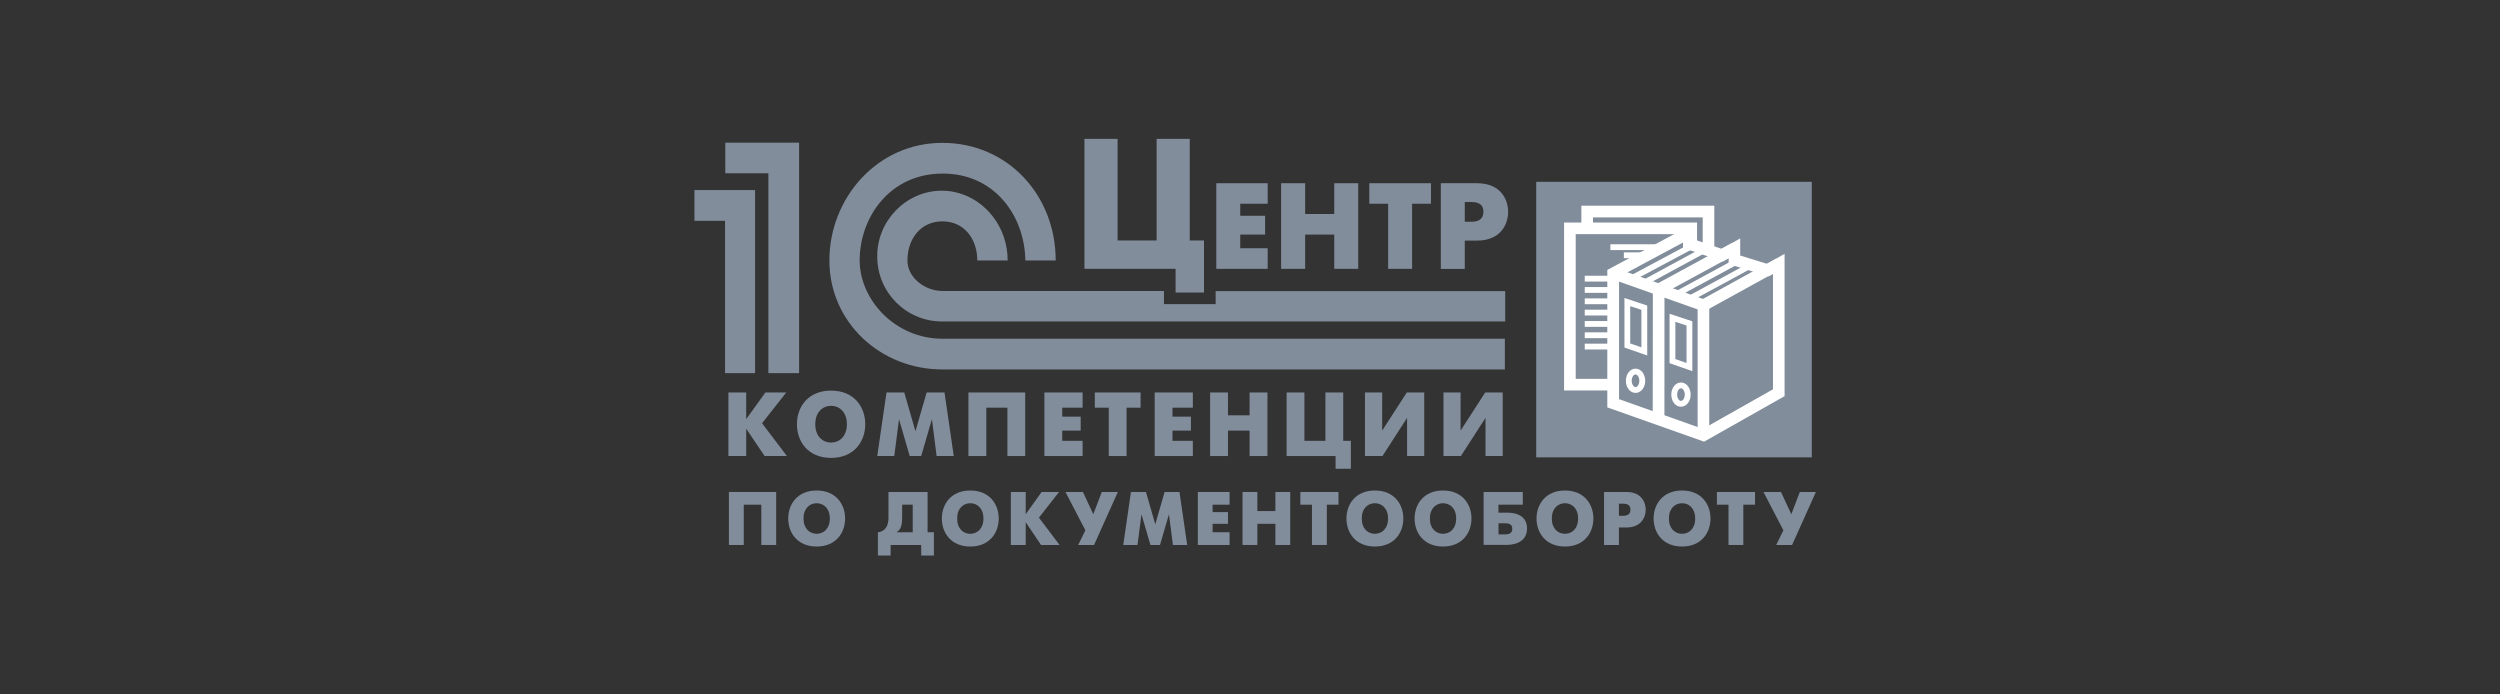 <svg width="90" height="25" viewBox="0 0 90 25" fill="none" xmlns="http://www.w3.org/2000/svg">
<rect x="0" y="0" width="90" height="25" fill="#333333" stroke="none"/>
<g clip-path="url(#clip0_48_235)">
<path d="M26.111 6.238H27.662V13.433H28.768V5.135H26.111V6.241V6.238ZM25 6.842V7.948H26.101V13.433H27.183V6.842H25ZM30.948 9.376C30.948 7.815 32.041 6.249 33.928 6.249C35.796 6.238 36.891 7.765 36.912 9.376H38.005C38.005 7.024 36.275 5.143 33.925 5.143C31.575 5.143 29.858 7.138 29.858 9.376C29.858 11.615 31.71 13.3 33.925 13.3H54.175V12.194H33.928C32.213 12.194 30.948 10.781 30.948 9.374V9.376ZM43.763 10.475V10.948H41.903V10.475H33.928C33.3 10.475 32.668 10.001 32.668 9.376C32.668 8.596 33.147 7.969 33.928 7.969C34.708 7.969 35.182 8.596 35.182 9.376H36.275C36.275 7.969 35.182 6.865 33.904 6.865C32.626 6.865 31.567 7.948 31.581 9.236C31.581 10.53 32.623 11.573 33.917 11.573H54.188V10.48H43.765L43.763 10.475Z" fill="#828D9C"/>
<path d="M39.04 5H40.233V8.657H41.638V5H42.831V8.657H43.344V10.53H42.321V9.678H39.04V5Z" fill="#828D9C"/>
<path d="M43.787 6.596H45.636V7.334H44.649V7.768H45.544V8.445H44.649V8.937H45.636V9.678H43.787V6.596Z" fill="#828D9C"/>
<path d="M46.12 6.596H46.985V7.704H48.033V6.596H48.896V9.678H48.033V8.445H46.985V9.678H46.12V6.596Z" fill="#828D9C"/>
<path d="M49.973 7.334H49.295V6.596H51.515V7.334H50.835V9.678H49.973V7.334Z" fill="#828D9C"/>
<path d="M51.87 6.596H53.169C54.045 6.596 54.293 7.204 54.293 7.628C54.293 8.051 54.042 8.662 53.169 8.662H52.732V9.681H51.87V6.596ZM52.732 7.982H52.978C53.362 7.982 53.402 7.757 53.402 7.625C53.402 7.471 53.349 7.273 52.978 7.273H52.732V7.982Z" fill="#828D9C"/>
<path d="M26.223 14.129H26.863V15.089L27.554 14.129H28.305L27.434 15.237L28.329 16.417H27.527L26.863 15.433V16.417H26.223V14.129Z" fill="#828D9C"/>
<path d="M28.689 15.272C28.689 14.661 29.08 14.062 29.919 14.062C30.758 14.062 31.149 14.661 31.149 15.272C31.149 15.883 30.758 16.484 29.919 16.484C29.08 16.484 28.689 15.886 28.689 15.272ZM30.488 15.272C30.488 14.83 30.215 14.61 29.919 14.61C29.622 14.61 29.35 14.83 29.35 15.272C29.35 15.714 29.622 15.933 29.919 15.933C30.215 15.933 30.488 15.714 30.488 15.272Z" fill="#828D9C"/>
<path d="M31.914 14.129H32.554L32.956 15.526L33.359 14.129H34.002L34.335 16.417H33.718L33.549 15.089L33.163 16.417H32.75L32.364 15.089L32.194 16.417H31.581L31.914 14.129Z" fill="#828D9C"/>
<path d="M36.907 14.129V16.417H36.267V14.676H35.507V16.417H34.864V14.129H36.907Z" fill="#828D9C"/>
<path d="M37.598 14.129H38.974V14.676H38.241V14.999H38.905V15.502H38.241V15.87H38.974V16.417H37.598V14.129Z" fill="#828D9C"/>
<path d="M39.915 14.676H39.413V14.129H41.061V14.676H40.556V16.417H39.915V14.676Z" fill="#828D9C"/>
<path d="M41.569 14.129H42.942V14.676H42.209V14.999H42.873V15.502H42.209V15.87H42.942V16.417H41.569V14.129Z" fill="#828D9C"/>
<path d="M43.564 14.129H44.207V14.951H44.985V14.129H45.628V16.417H44.985V15.502H44.207V16.417H43.564V14.129Z" fill="#828D9C"/>
<path d="M46.318 14.129H46.959V15.87H47.715V14.129H48.356V15.87H48.631V16.875H48.081V16.417H46.318V14.129Z" fill="#828D9C"/>
<path d="M49.758 14.129V15.502L50.645 14.129H51.272V16.417H50.655V15.044L49.769 16.417H49.139V14.129H49.758Z" fill="#828D9C"/>
<path d="M52.581 14.129V15.502L53.468 14.129H54.097V16.417H53.478V15.044L52.592 16.417H51.965V14.129H52.581Z" fill="#828D9C"/>
<path d="M65.224 6.545H55.304V16.465H65.224V6.545Z" fill="#828D9C"/>
<path d="M27.942 17.711V19.619H27.408V18.169H26.775V19.619H26.241V17.711H27.942Z" fill="#828D9C"/>
<path d="M28.376 18.666C28.376 18.156 28.704 17.658 29.4 17.658C30.096 17.658 30.424 18.156 30.424 18.666C30.424 19.177 30.096 19.675 29.4 19.675C28.704 19.675 28.376 19.177 28.376 18.666ZM29.874 18.666C29.874 18.299 29.649 18.116 29.4 18.116C29.151 18.116 28.926 18.299 28.926 18.666C28.926 19.034 29.151 19.217 29.4 19.217C29.649 19.217 29.874 19.034 29.874 18.666Z" fill="#828D9C"/>
<path d="M33.393 17.711V19.161H33.62V20H33.163V19.619H32.062V20H31.604V19.161C31.779 19.153 31.961 19.021 31.982 18.725C31.988 18.664 31.985 18.606 31.985 18.545V17.711H33.39H33.393ZM32.477 18.622C32.477 18.849 32.459 19.05 32.276 19.161H32.858V18.169H32.477V18.622Z" fill="#828D9C"/>
<path d="M33.906 18.666C33.906 18.156 34.234 17.658 34.93 17.658C35.626 17.658 35.954 18.156 35.954 18.666C35.954 19.177 35.626 19.675 34.93 19.675C34.234 19.675 33.906 19.177 33.906 18.666ZM35.404 18.666C35.404 18.299 35.179 18.116 34.93 18.116C34.681 18.116 34.457 18.299 34.457 18.666C34.457 19.034 34.681 19.217 34.93 19.217C35.179 19.217 35.404 19.034 35.404 18.666Z" fill="#828D9C"/>
<path d="M36.391 17.711H36.925V18.513L37.499 17.711H38.126L37.401 18.635L38.145 19.619H37.478L36.925 18.799V19.619H36.391V17.711Z" fill="#828D9C"/>
<path d="M38.986 17.711L39.359 18.513L39.664 17.711H40.243L39.386 19.619H38.814L39.074 19.092L38.356 17.711H38.986Z" fill="#828D9C"/>
<path d="M40.72 17.711H41.254L41.59 18.875L41.926 17.711H42.461L42.739 19.619H42.225L42.082 18.513L41.76 19.619H41.416L41.093 18.513L40.95 19.619H40.437L40.714 17.711H40.72Z" fill="#828D9C"/>
<path d="M43.122 17.711H44.265V18.169H43.654V18.436H44.207V18.857H43.654V19.161H44.265V19.619H43.122V17.711Z" fill="#828D9C"/>
<path d="M44.731 17.711H45.265V18.399H45.914V17.711H46.448V19.619H45.914V18.857H45.265V19.619H44.731V17.711Z" fill="#828D9C"/>
<path d="M47.234 18.169H46.813V17.711H48.186V18.169H47.766V19.619H47.231V18.169H47.234Z" fill="#828D9C"/>
<path d="M48.472 18.666C48.472 18.156 48.8 17.658 49.496 17.658C50.192 17.658 50.52 18.156 50.52 18.666C50.52 19.177 50.192 19.675 49.496 19.675C48.8 19.675 48.472 19.177 48.472 18.666ZM49.97 18.666C49.97 18.299 49.745 18.116 49.496 18.116C49.247 18.116 49.023 18.299 49.023 18.666C49.023 19.034 49.247 19.217 49.496 19.217C49.745 19.217 49.97 19.034 49.97 18.666Z" fill="#828D9C"/>
<path d="M50.925 18.666C50.925 18.156 51.253 17.658 51.949 17.658C52.645 17.658 52.973 18.156 52.973 18.666C52.973 19.177 52.645 19.675 51.949 19.675C51.253 19.675 50.925 19.177 50.925 18.666ZM52.422 18.666C52.422 18.299 52.197 18.116 51.949 18.116C51.7 18.116 51.475 18.299 51.475 18.666C51.475 19.034 51.7 19.217 51.949 19.217C52.197 19.217 52.422 19.034 52.422 18.666Z" fill="#828D9C"/>
<path d="M53.412 17.711H54.82V18.169H53.944V18.455H54.225C54.37 18.455 54.973 18.452 54.973 19.026C54.973 19.6 54.362 19.616 54.225 19.616H53.41V17.709L53.412 17.711ZM54.174 19.238C54.341 19.238 54.442 19.19 54.442 19.037C54.442 18.883 54.344 18.838 54.174 18.838H53.947V19.238H54.174Z" fill="#828D9C"/>
<path d="M55.315 18.666C55.315 18.156 55.643 17.658 56.338 17.658C57.034 17.658 57.362 18.156 57.362 18.666C57.362 19.177 57.034 19.675 56.338 19.675C55.643 19.675 55.315 19.177 55.315 18.666ZM56.812 18.666C56.812 18.299 56.587 18.116 56.338 18.116C56.09 18.116 55.865 18.299 55.865 18.666C55.865 19.034 56.09 19.217 56.338 19.217C56.587 19.217 56.812 19.034 56.812 18.666Z" fill="#828D9C"/>
<path d="M57.746 17.711H58.55C59.093 17.711 59.246 18.087 59.246 18.349C59.246 18.611 59.09 18.989 58.55 18.989H58.281V19.619H57.746V17.711ZM58.281 18.569H58.434C58.672 18.569 58.696 18.428 58.696 18.349C58.696 18.254 58.664 18.132 58.434 18.132H58.281V18.571V18.569Z" fill="#828D9C"/>
<path d="M59.53 18.666C59.53 18.156 59.858 17.658 60.554 17.658C61.25 17.658 61.578 18.156 61.578 18.666C61.578 19.177 61.25 19.675 60.554 19.675C59.858 19.675 59.53 19.177 59.53 18.666ZM61.027 18.666C61.027 18.299 60.803 18.116 60.554 18.116C60.305 18.116 60.08 18.299 60.08 18.666C60.08 19.034 60.305 19.217 60.554 19.217C60.803 19.217 61.027 19.034 61.027 18.666Z" fill="#828D9C"/>
<path d="M62.228 18.169H61.808V17.711H63.181V18.169H62.76V19.619H62.226V18.169H62.228Z" fill="#828D9C"/>
<path d="M64.115 17.711L64.488 18.513L64.793 17.711H65.372L64.515 19.619H63.943L64.202 19.092L63.485 17.711H64.115Z" fill="#828D9C"/>
<path d="M61.506 7.617H57.138V13.242H61.506V7.617Z" fill="#828D9C"/>
<path d="M61.715 13.451H56.929V7.405H61.715V13.451ZM57.347 13.033H61.297V7.826H57.347V13.033Z" fill="white"/>
<path d="M57.672 9.429H61.02" stroke="white" stroke-width="0.265"/>
<path d="M57.672 9.837H61.02" stroke="white" stroke-width="0.265"/>
<path d="M57.672 10.242H61.02" stroke="white" stroke-width="0.265"/>
<path d="M57.672 10.649H61.02" stroke="white" stroke-width="0.265"/>
<path d="M57.672 11.056H61.02" stroke="white" stroke-width="0.265"/>
<path d="M57.672 11.464H61.02" stroke="white" stroke-width="0.265"/>
<path d="M57.672 11.871H61.02" stroke="white" stroke-width="0.265"/>
<path d="M60.291 8.191H58.593V8.4H60.291V8.191Z" fill="white"/>
<path d="M59.805 8.482H59.077V8.691H59.805V8.482Z" fill="white"/>
<path d="M60.885 8.22H56.516V13.845H60.885V8.22Z" fill="#828D9C"/>
<path d="M61.094 14.057H56.307V8.011H61.094V14.057ZM56.725 13.639H60.676V8.429H56.725V13.636V13.639Z" fill="white"/>
<path d="M60.398 9.927H57.051V10.136H60.398V9.927Z" fill="white"/>
<path d="M60.398 10.334H57.051V10.543H60.398V10.334Z" fill="white"/>
<path d="M60.398 10.742H57.051V10.951H60.398V10.742Z" fill="white"/>
<path d="M60.398 11.149H57.051V11.358H60.398V11.149Z" fill="white"/>
<path d="M60.398 11.557H57.051V11.766H60.398V11.557Z" fill="white"/>
<path d="M60.398 11.964H57.051V12.173H60.398V11.964Z" fill="white"/>
<path d="M60.398 12.372H57.051V12.581H60.398V12.372Z" fill="white"/>
<path d="M59.673 8.794H57.974V9.003H59.673V8.794Z" fill="white"/>
<path d="M59.186 9.085H58.459V9.294H59.186V9.085Z" fill="white"/>
<path d="M60.805 8.376L58.072 9.839V14.515L61.324 15.668L64.033 14.134V9.498L63.642 9.723L62.438 9.35V8.937L62.001 9.183L60.797 8.773L60.805 8.376Z" fill="#828D9C"/>
<path d="M61.345 15.899L57.863 14.666V9.718L61.019 8.027L61.009 8.628L61.98 8.958L62.647 8.583V9.199L63.615 9.498L64.245 9.138V14.261L61.345 15.901V15.899ZM58.283 14.369L61.305 15.441L63.827 14.015V9.861L63.668 9.951L62.231 9.506V9.297L62.025 9.413L60.588 8.924V8.731L58.286 9.966V14.369H58.283Z" fill="white"/>
<path d="M61.533 15.494H61.115V11.139L58.003 10.038L58.143 9.644L61.533 10.842V15.494Z" fill="white"/>
<path d="M59.919 15.089L59.498 15.086L59.503 10.297L62.358 8.744L62.559 9.112L59.921 10.546L59.919 15.089Z" fill="white"/>
<path d="M63.934 9.313L61.222 10.807L61.424 11.173L64.135 9.679L63.934 9.313Z" fill="white"/>
<path d="M59.3 12.797L58.48 12.512V10.728L59.3 11.001V12.795V12.797ZM58.688 12.364L59.091 12.504V11.154L58.688 11.022V12.364Z" fill="white"/>
<path d="M60.924 13.361L60.104 13.075V11.295L60.924 11.567V13.361ZM60.313 12.927L60.715 13.068V11.718L60.313 11.586V12.927Z" fill="white"/>
<path d="M62.609 9.249L60.318 10.492L60.418 10.675L62.709 9.433L62.609 9.249Z" fill="white"/>
<path d="M63.01 9.446L60.719 10.689L60.818 10.873L63.109 9.63L63.01 9.446Z" fill="white"/>
<path d="M61.442 8.837L59.151 10.079L59.251 10.263L61.542 9.021L61.442 8.837Z" fill="white"/>
<path d="M60.888 8.751L58.754 9.89L58.853 10.074L60.986 8.935L60.888 8.751Z" fill="white"/>
<path d="M60.514 14.642C60.318 14.642 60.167 14.449 60.167 14.205C60.167 13.962 60.321 13.769 60.514 13.769C60.707 13.769 60.863 13.959 60.863 14.205C60.863 14.451 60.71 14.642 60.514 14.642ZM60.514 13.978C60.448 13.978 60.377 14.07 60.377 14.205C60.377 14.34 60.451 14.433 60.514 14.433C60.578 14.433 60.652 14.34 60.652 14.205C60.652 14.07 60.578 13.978 60.514 13.978Z" fill="white"/>
<path d="M58.879 14.144C58.683 14.144 58.532 13.951 58.532 13.708C58.532 13.464 58.686 13.271 58.879 13.271C59.072 13.271 59.228 13.462 59.228 13.708C59.228 13.954 59.075 14.144 58.879 14.144ZM58.879 13.48C58.813 13.48 58.741 13.573 58.741 13.708C58.741 13.843 58.815 13.935 58.879 13.935C58.942 13.935 59.016 13.843 59.016 13.708C59.016 13.573 58.942 13.48 58.879 13.48Z" fill="white"/>
</g>
<defs>
<clipPath id="clip0_48_235">
<rect width="40.375" height="15" fill="white" transform="translate(25 5)"/>
</clipPath>
</defs>
</svg>
